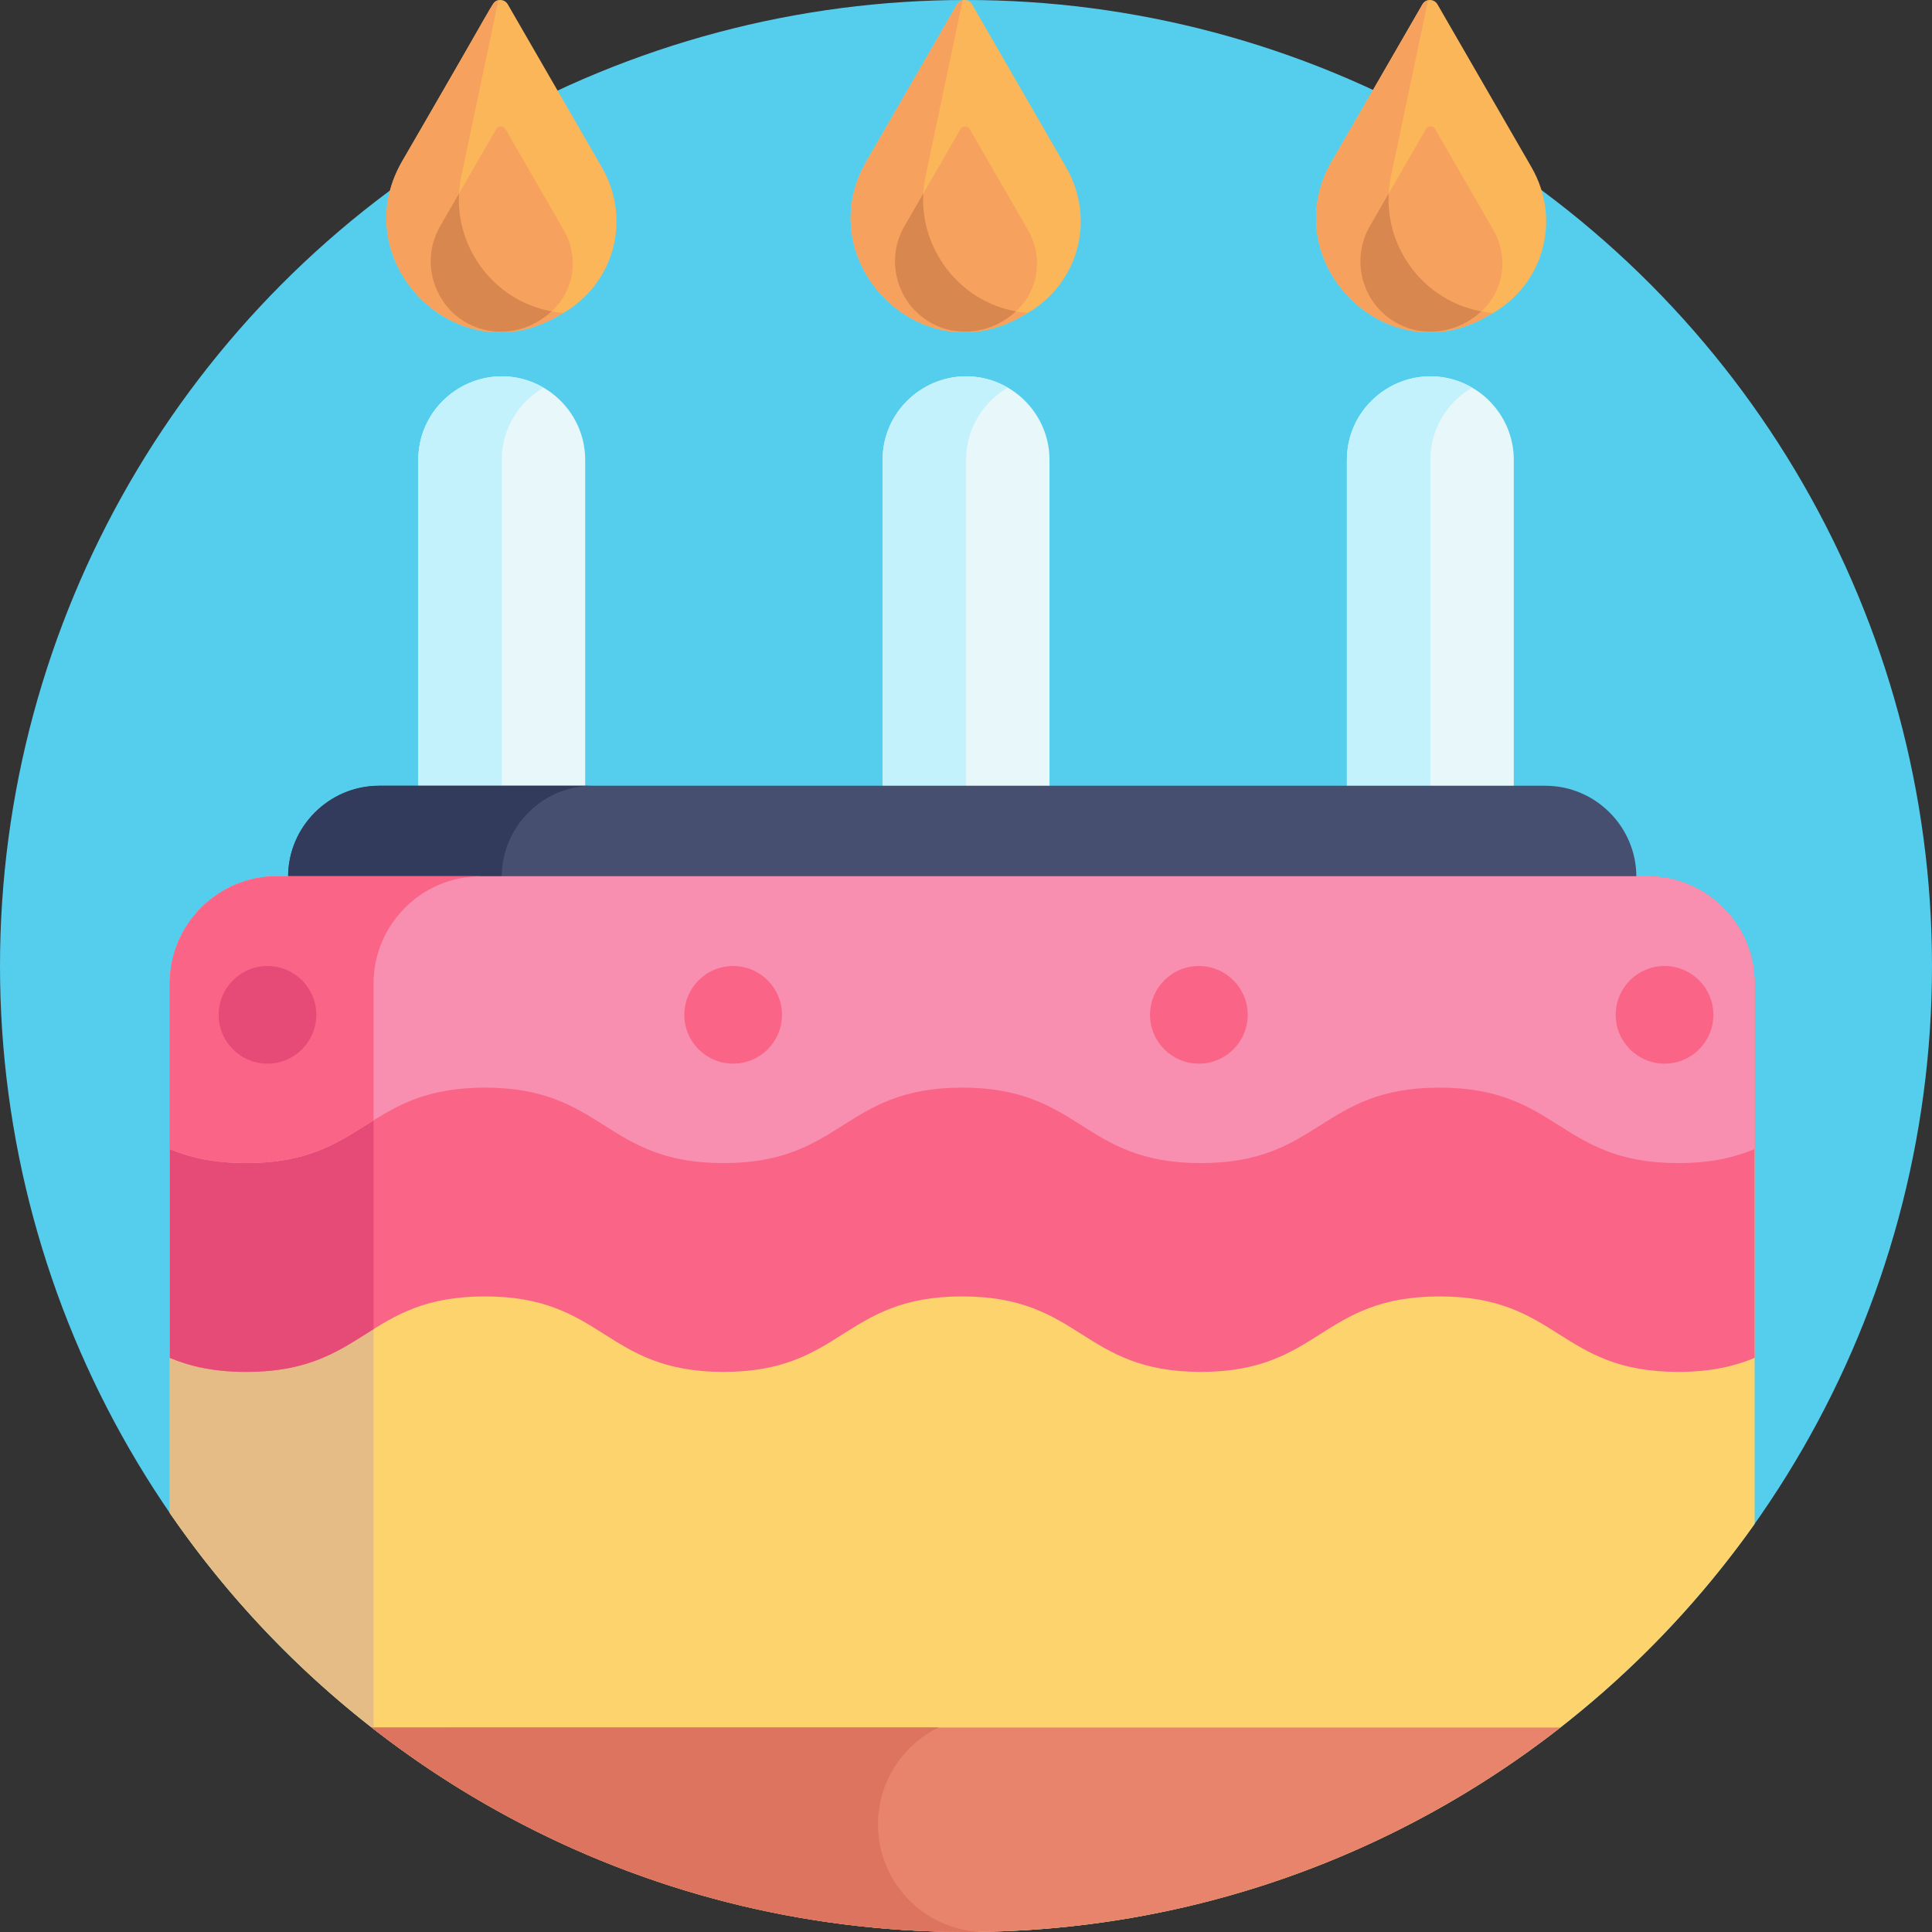 <?xml version="1.0" encoding="UTF-8"?> <!-- Generator: Adobe Illustrator 19.0.0, SVG Export Plug-In . SVG Version: 6.00 Build 0) --> <svg xmlns="http://www.w3.org/2000/svg" xmlns:xlink="http://www.w3.org/1999/xlink" id="Capa_1" x="0px" y="0px" viewBox="0 0 512 512" style="enable-background:new 0 0 512 512;" xml:space="preserve"><rect x="0" y="0" width="512" height="512" fill="#333333" stroke="none"/> <circle style="fill:#55CEED;" cx="256" cy="256" r="256"></circle> <path style="fill:#E8F7F9;" d="M401.171,237.899V121.846c0-12.162-9.951-22.113-22.113-22.113c-12.162,0-22.113,9.951-22.113,22.113 v116.053H401.171z"></path> <path style="fill:#C3F1FC;" d="M390.115,102.722c-14.689-8.549-33.17,2.199-33.17,19.124v116.053h22.113V121.846 C379.058,113.705,383.52,106.561,390.115,102.722z"></path> <path style="fill:#E8F7F9;" d="M278.125,237.899V121.846c0-12.162-9.951-22.113-22.113-22.113c-12.162,0-22.113,9.951-22.113,22.113 v116.053H278.125z"></path> <path style="fill:#C3F1FC;" d="M267.069,102.722c-14.689-8.549-33.17,2.199-33.17,19.124v116.053h22.113V121.846 C256.012,113.705,260.473,106.561,267.069,102.722z"></path> <path style="fill:#E8F7F9;" d="M155.079,237.899V121.846c0-12.162-9.951-22.113-22.113-22.113s-22.113,9.951-22.113,22.113v116.053 H155.079z"></path> <path style="fill:#C3F1FC;" d="M144.022,102.722c-14.689-8.549-33.17,2.199-33.17,19.124v116.053h22.113V121.846 C132.966,113.705,137.427,106.561,144.022,102.722z"></path> <path style="fill:#FBB659;" d="M147.574,83.895L147.574,83.895c-26.651,15.387-56.274-14.69-41.009-41.13l24.029-41.618 c0.883-1.529,3.09-1.529,3.973,0l24.905,43.137C167.766,58.651,162.412,76.476,147.574,83.895z"></path> <g> <path style="fill:#F7A15F;" d="M122.242,46.718l9.839-46.656c-1.891,0.414-0.377-0.239-25.517,42.703 c-15.267,26.445,14.361,56.515,41.009,41.13l0,0c0.602-0.301,1.182-0.625,1.753-0.96C131.14,81.511,118.537,64.286,122.242,46.718z "></path> <path style="fill:#F7A15F;" d="M142.005,85.422L142.005,85.422c-16.436,9.488-34.826-9.08-25.375-25.45l14.868-25.752 c0.546-0.946,1.912-0.946,2.458,0l15.41,26.691C154.499,69.801,151.186,80.831,142.005,85.422z"></path> </g> <path style="fill:#D8874E;" d="M146.193,82.515c-15.027-2.763-25.353-16.425-24.555-31.219l-5.009,8.676 c-6.093,10.553-0.498,24.223,11.402,27.327C134.605,89,141.381,86.964,146.193,82.515z"></path> <path style="fill:#474F70;" d="M409.533,208.233H100.467c-13.264,0-24.115,10.852-24.115,24.115v5.551h357.297v-5.551 C433.648,219.085,422.797,208.233,409.533,208.233z"></path> <path style="fill:#323B5B;" d="M157.081,208.233h-56.614c-13.264,0-24.115,10.852-24.115,24.115v5.551h56.614v-5.551 C132.966,219.085,143.818,208.233,157.081,208.233z"></path> <path style="fill:#FDD36E;" d="M465,403.862V260.58c0-15.591-12.756-28.348-28.347-28.348H73.348 C57.756,232.233,45,244.989,45,260.58v140.397C91.16,468.03,168.44,512,256,512C342.302,512,418.625,469.293,465,403.862z"></path> <path style="fill:#E5BC85;" d="M99,260.58c0-15.591,12.756-28.348,28.348-28.348h-54C57.756,232.233,45,244.989,45,260.58v140.397 c14.965,21.738,33.204,41.046,54,57.221C99,422.869,99,264.04,99,260.58z"></path> <path style="fill:#E8846C;" d="M413.528,457.803H98.496C141.928,491.757,196.596,512,256,512 C315.41,512,370.09,491.76,413.528,457.803z"></path> <path style="fill:#DD745F;" d="M232.676,483.474c0-11.29,6.56-21.047,16.076-25.671H98.496C141.928,491.757,196.596,512,256,512 c1.238,0,2.47-0.022,3.704-0.039C244.646,511.182,232.676,498.726,232.676,483.474z"></path> <path style="fill:#FA6487;" d="M436.653,232.233H73.348C57.756,232.233,45,244.989,45,260.58c0,11.573,0,86.847,0,99.266 c5.233,2.198,11.538,3.72,20.247,3.72c31.625,0,31.625-20,63.25-20c31.624,0,31.624,20,63.249,20c31.623,0,31.623-20,63.246-20 c31.625,0,31.625,20,63.249,20c31.626,0,31.626-20,63.251-20c31.627,0,31.627,20,63.254,20c8.713,0,15.019-1.522,20.254-3.721 c0-35.896,0-63.501,0-99.264C465,244.989,452.244,232.233,436.653,232.233z"></path> <path style="fill:#E64B78;" d="M99,352.23v-91.65c0-15.591,12.756-28.348,28.348-28.348h-54C57.756,232.233,45,244.989,45,260.58 c0,11.574,0,86.847,0,99.266c5.233,2.198,11.538,3.72,20.247,3.72C82.473,363.566,90.318,357.633,99,352.23z"></path> <path style="fill:#F98FB0;" d="M436.653,232.233H73.348C57.756,232.233,45,244.989,45,260.58v43.933 c5.233,2.198,11.538,3.719,20.247,3.719c31.625,0,31.625-20,63.25-20c31.624,0,31.624,20,63.249,20c31.623,0,31.623-20,63.246-20 c31.625,0,31.625,20,63.249,20c31.626,0,31.626-20,63.251-20c31.627,0,31.627,20,63.254,20c8.713,0,15.019-1.522,20.254-3.721 V260.58C465,244.989,452.244,232.233,436.653,232.233z"></path> <path style="fill:#FA6487;" d="M99,296.897V260.58c0-15.591,12.756-28.348,28.348-28.348h-54C57.756,232.233,45,244.989,45,260.58 c0,15.677,0,28.143,0,43.933c5.233,2.198,11.538,3.719,20.247,3.719C82.473,308.233,90.318,302.3,99,296.897z"></path> <path style="fill:#FBB659;" d="M270.608,83.895L270.608,83.895c-26.651,15.387-56.274-14.69-41.009-41.13l24.029-41.618 c0.883-1.529,3.09-1.529,3.973,0l24.905,43.137C290.8,58.651,285.446,76.476,270.608,83.895z"></path> <g> <path style="fill:#F7A15F;" d="M245.276,46.718l9.839-46.656c-0.593,0.13-1.142,0.486-1.488,1.085l-24.029,41.618 c-15.267,26.444,14.361,56.515,41.009,41.13l0,0c0.602-0.301,1.182-0.625,1.753-0.96C254.173,81.511,241.572,64.285,245.276,46.718 z"></path> <path style="fill:#F7A15F;" d="M265.039,85.422L265.039,85.422c-16.494,9.521-34.819-9.092-25.375-25.45l14.868-25.752 c0.546-0.946,1.912-0.946,2.458,0l15.41,26.691C277.533,69.801,274.22,80.831,265.039,85.422z"></path> </g> <path style="fill:#D8874E;" d="M269.228,82.515c-15.027-2.763-25.353-16.425-24.555-31.219l-5.009,8.676 c-5.123,8.874-2.054,20.326,6.819,25.45l0,0C253.808,89.652,262.974,88.296,269.228,82.515z"></path> <path style="fill:#FBB659;" d="M393.948,83.895L393.948,83.895c-26.651,15.387-56.274-14.69-41.009-41.13l24.029-41.618 c0.883-1.529,3.09-1.529,3.973,0l24.905,43.137C414.14,58.651,408.786,76.476,393.948,83.895z"></path> <g> <path style="fill:#F7A15F;" d="M368.616,46.718l9.839-46.656c-0.593,0.13-1.142,0.486-1.488,1.085l-24.029,41.618 c-15.267,26.444,14.361,56.515,41.009,41.13l0,0c0.602-0.301,1.182-0.625,1.753-0.96C377.515,81.511,364.911,64.287,368.616,46.718 z"></path> <path style="fill:#F7A15F;" d="M388.379,85.422L388.379,85.422c-16.495,9.523-34.817-9.095-25.375-25.45l14.868-25.752 c0.546-0.946,1.912-0.946,2.458,0l15.41,26.691C400.873,69.801,397.56,80.831,388.379,85.422z"></path> </g> <path style="fill:#D8874E;" d="M392.568,82.515c-15.027-2.763-25.353-16.425-24.554-31.219l-5.009,8.676 c-5.123,8.874-2.055,20.326,6.819,25.45l0,0C377.13,89.641,386.272,88.335,392.568,82.515z"></path> <circle style="fill:#E64B78;" cx="70.882" cy="268.94" r="12.94"></circle> <g> <circle style="fill:#FA6487;" cx="194.29" cy="268.94" r="12.94"></circle> <circle style="fill:#FA6487;" cx="317.71" cy="268.94" r="12.94"></circle> <circle style="fill:#FA6487;" cx="441.12" cy="268.94" r="12.94"></circle> </g> <g> </g> <g> </g> <g> </g> <g> </g> <g> </g> <g> </g> <g> </g> <g> </g> <g> </g> <g> </g> <g> </g> <g> </g> <g> </g> <g> </g> <g> </g> </svg> 